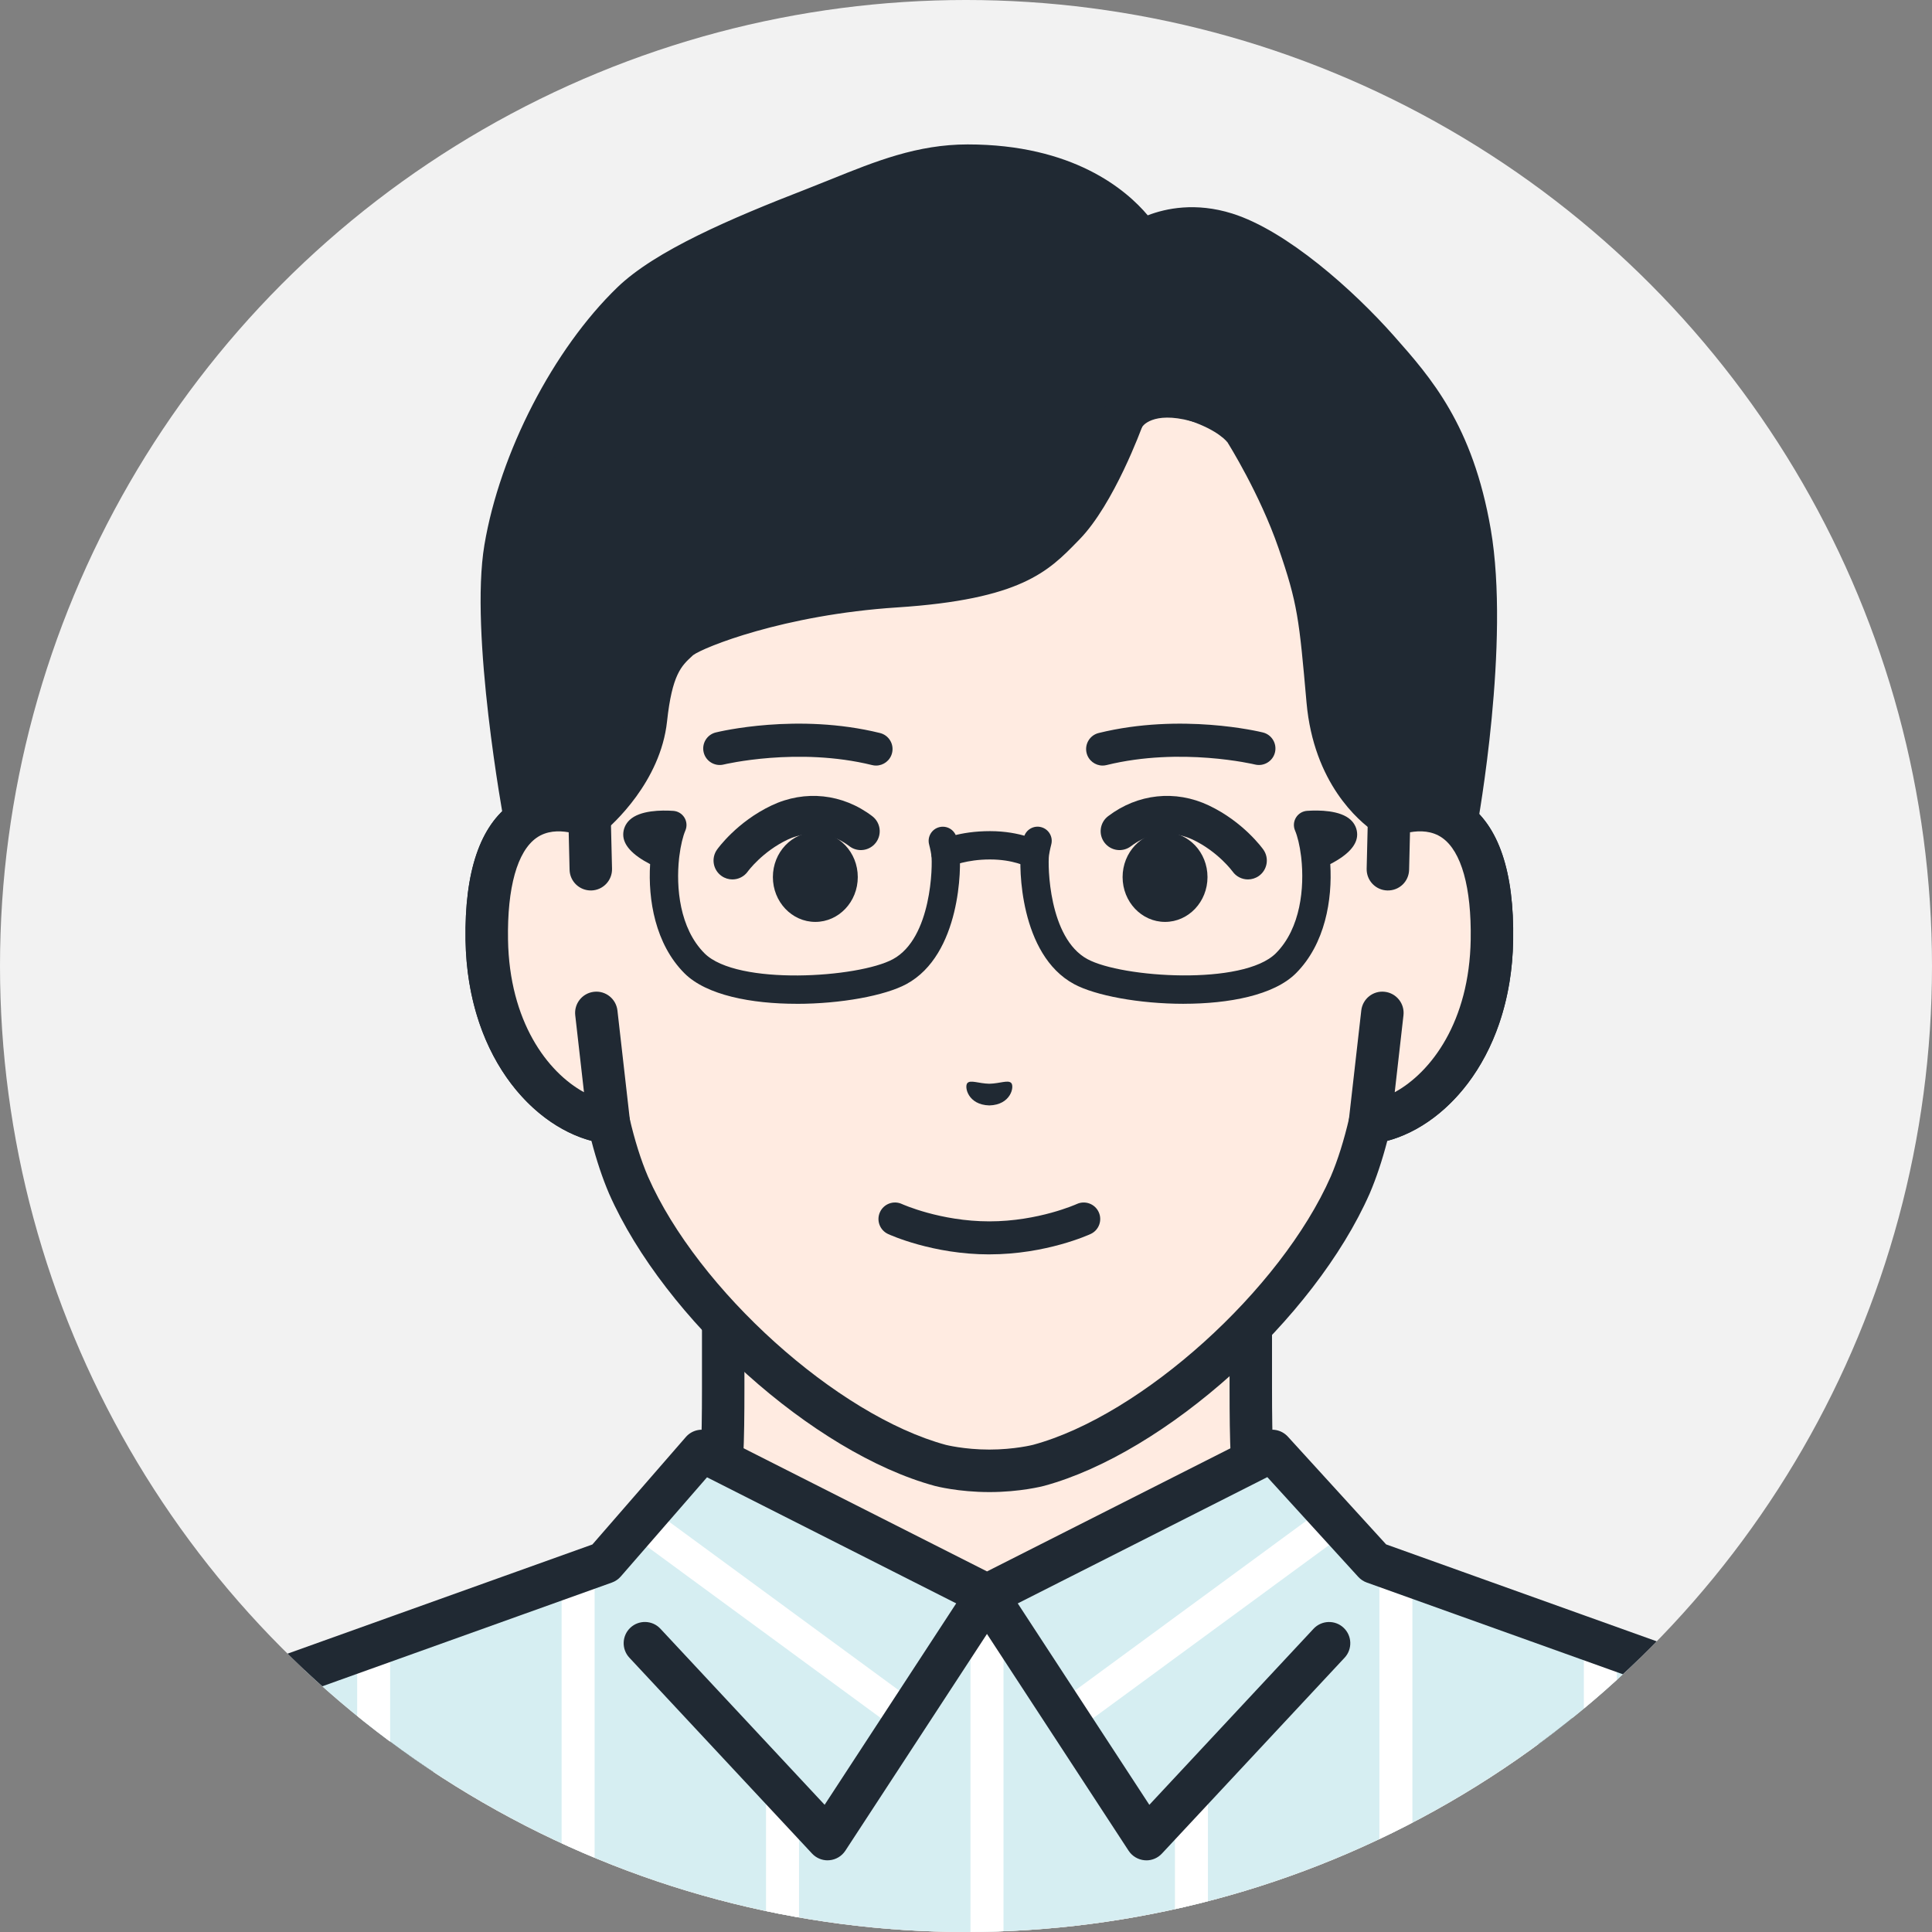 <?xml version="1.0" encoding="UTF-8"?>
<svg xmlns="http://www.w3.org/2000/svg" xmlns:xlink="http://www.w3.org/1999/xlink" viewBox="0 0 740 740">
  <rect x="0" y="0" width="740" height="740" fill="#808080" stroke="none"/>
  <defs>
    <style>
      .cls-1 {
        fill: #f2f2f2;
      }

      .cls-1, .cls-2, .cls-3, .cls-4, .cls-5, .cls-6 {
        stroke-width: 0px;
      }

      .cls-2 {
        fill: none;
      }

      .cls-7 {
        clip-path: url(#clippath);
      }

      .cls-3 {
        fill: #ffebe1;
      }

      .cls-4 {
        fill: #fff;
      }

      .cls-5 {
        fill: #d6eef2;
      }

      .cls-6 {
        fill: #202933;
      }
    </style>
    <clipPath id="clippath">
      <circle class="cls-2" cx="370" cy="370" r="370"/>
    </clipPath>
  </defs>
  <g id="_レイヤー_2" data-name="レイヤー 2">
    <circle class="cls-1" cx="370" cy="370" r="370"/>
  </g>
  <g id="_レイヤー_2のコピー" data-name="レイヤー 2のコピー">
    <g class="cls-7">
      <g>
        <g>
          <g>
            <path class="cls-3" d="M585.69,656.67c-66.93-25.17-81.73-47.35-93.3-60.38-11.58-13.03-13.31-22.44-13.31-64.67v-131.31l-101.04,23.1-101.04-23.1v131.31c0,42.23-1.73,51.64-13.31,64.67-11.58,13.03-26.37,35.22-93.3,60.38-66.85,25.14,132.77,145.43,132.77,145.43h149.75s199.63-120.29,132.77-145.43Z"/>
            <path class="cls-6" d="M452.92,810.23c-2.76,0-5.44-1.4-6.97-3.94-2.32-3.85-1.08-8.84,2.77-11.16,60.52-36.47,144.73-98.8,142.5-123.17-.12-1.28-.43-4.69-8.39-7.68-63.16-23.75-81.44-45.06-93.54-59.16-1.04-1.21-2.02-2.35-2.98-3.44-13.85-15.59-15.36-27.97-15.36-70.07v-121.11l-91.1,20.82c-1.19.27-2.43.27-3.62,0l-91.1-20.82v121.11c0,42.1-1.51,54.48-15.36,70.07-.96,1.08-1.94,2.23-2.98,3.44-12.1,14.1-30.38,35.41-93.54,59.16-7.96,2.99-8.27,6.4-8.39,7.68-2.23,24.37,81.99,86.7,142.5,123.17,3.85,2.32,5.09,7.32,2.77,11.16-2.32,3.85-7.31,5.09-11.16,2.77-25.8-15.54-154.27-95.27-150.3-138.58.62-6.77,4.4-15.98,18.86-21.42,59.26-22.28,75.91-41.69,86.92-54.53,1.1-1.28,2.14-2.5,3.16-3.65,9.27-10.43,11.26-16.69,11.26-59.27v-131.31c0-2.48,1.13-4.82,3.06-6.36,1.93-1.54,4.47-2.12,6.88-1.57l99.23,22.68,99.23-22.68c2.41-.56,4.94.03,6.88,1.57,1.94,1.54,3.06,3.88,3.06,6.36v131.31c0,42.58,1.99,48.84,11.26,59.27,1.02,1.15,2.06,2.36,3.16,3.64,11.02,12.84,27.67,32.25,86.92,54.53,14.47,5.44,18.24,14.65,18.86,21.42,3.97,43.31-124.51,123.04-150.3,138.58-1.31.79-2.76,1.17-4.19,1.17Z"/>
          </g>
          <path class="cls-5" d="M671.67,650.58l-145.42-52.09-38.99-42.77-109.22,55.26-109.22-55.26-37.19,42.77-145.42,52.09c-19.98,7.16-91.8,24.6-100.1,132.22-.66,8.57-1.17,32.62-1.52,65.53h788.72c-.36-32.91-.86-56.96-1.53-65.53-8.3-107.62-80.12-125.06-100.1-132.22Z"/>
          <g>
            <path class="cls-4" d="M534.66,843.82c-3.49,0-6.32-2.83-6.32-6.32v-236c0-3.49,2.83-6.32,6.32-6.32s6.32,2.83,6.32,6.32v236c0,3.49-2.83,6.32-6.32,6.32Z"/>
            <path class="cls-4" d="M456.35,843.58c-3.49,0-6.32-2.83-6.32-6.32v-151.34c0-3.49,2.83-6.32,6.32-6.32s6.32,2.83,6.32,6.32v151.34c0,3.49-2.83,6.32-6.32,6.32Z"/>
            <path class="cls-4" d="M378.04,843.82c-3.49,0-6.32-2.83-6.32-6.32v-226.51c0-3.49,2.83-6.32,6.32-6.32s6.32,2.83,6.32,6.32v226.51c0,3.49-2.83,6.32-6.32,6.32Z"/>
            <path class="cls-4" d="M612.97,843.82c-3.49,0-6.32-2.83-6.32-6.32v-207.94c0-3.49,2.83-6.32,6.32-6.32s6.32,2.83,6.32,6.32v207.94c0,3.49-2.83,6.32-6.32,6.32Z"/>
            <path class="cls-4" d="M691.28,843.82c-3.49,0-6.32-2.83-6.32-6.32v-179.8c0-3.49,2.83-6.32,6.32-6.32s6.32,2.83,6.32,6.32v179.8c0,3.49-2.83,6.32-6.32,6.32Z"/>
            <path class="cls-4" d="M143.12,843.82c-3.49,0-6.32-2.83-6.32-6.32v-207.94c0-3.49,2.83-6.32,6.32-6.32s6.32,2.83,6.32,6.32v207.94c0,3.49-2.83,6.32-6.32,6.32Z"/>
            <path class="cls-4" d="M64.81,843.82c-3.49,0-6.32-2.83-6.32-6.32v-179.8c0-3.49,2.83-6.32,6.32-6.32s6.32,2.83,6.32,6.32v179.8c0,3.49-2.83,6.32-6.32,6.32Z"/>
            <path class="cls-4" d="M221.43,843.82c-3.49,0-6.32-2.83-6.32-6.32v-235.35c0-3.49,2.83-6.32,6.32-6.32s6.32,2.83,6.32,6.32v235.35c0,3.49-2.83,6.32-6.32,6.32Z"/>
            <path class="cls-4" d="M299.73,843.58c-3.49,0-6.32-2.83-6.32-6.32v-151.33c0-3.49,2.83-6.32,6.32-6.32s6.32,2.83,6.32,6.32v151.33c0,3.49-2.83,6.32-6.32,6.32Z"/>
          </g>
          <path class="cls-4" d="M408.57,664.02c-1.95,0-3.86-.89-5.11-2.58-2.07-2.82-1.46-6.77,1.36-8.84l102.86-75.48c2.81-2.06,6.78-1.46,8.84,1.36,2.07,2.82,1.46,6.77-1.36,8.84l-102.86,75.48c-1.13.83-2.44,1.22-3.74,1.22Z"/>
          <path class="cls-4" d="M347.58,664.02c-1.3,0-2.61-.4-3.74-1.22l-102.86-75.48c-2.82-2.07-3.43-6.02-1.36-8.84,2.07-2.81,6.02-3.42,8.84-1.36l102.86,75.48c2.82,2.07,3.43,6.02,1.36,8.84-1.24,1.69-3.16,2.58-5.11,2.58Z"/>
          <path class="cls-6" d="M439.09,712.55c-.23,0-.46-.01-.7-.03-2.49-.22-4.74-1.56-6.11-3.65l-61.05-93.44c-2.46-3.76-1.4-8.8,2.36-11.26,3.76-2.46,8.8-1.4,11.26,2.36l55.37,84.76,62.9-67.44c3.07-3.28,8.22-3.46,11.49-.4,3.28,3.06,3.46,8.21.4,11.49l-69.98,75.03c-1.55,1.66-3.7,2.59-5.95,2.59Z"/>
          <path class="cls-6" d="M316.99,712.55c-2.24,0-4.4-.93-5.95-2.59l-69.98-75.03c-3.06-3.28-2.88-8.43.4-11.49,3.28-3.06,8.43-2.89,11.49.4l62.9,67.44,55.37-84.76c2.46-3.76,7.5-4.82,11.26-2.36,3.76,2.46,4.82,7.5,2.36,11.26l-61.05,93.44c-1.37,2.09-3.62,3.44-6.11,3.65-.23.02-.47.03-.7.03Z"/>
          <path class="cls-6" d="M773.3,856.47c-4.45,0-8.08-3.58-8.13-8.04-.48-43.83-1.08-59.54-1.5-65-7.39-95.77-65.59-115.35-90.44-123.71-1.61-.54-3.05-1.03-4.3-1.48l-145.42-52.09c-1.25-.45-2.37-1.19-3.27-2.18l-34.83-38.2-103.7,52.47c-2.31,1.17-5.03,1.17-7.34,0l-103.57-52.4-33.03,37.99c-.91,1.05-2.08,1.85-3.39,2.32l-145.42,52.09c-1.25.45-2.69.93-4.3,1.48-24.85,8.36-83.04,27.95-90.44,123.71-.42,5.46-1.02,21.17-1.5,65-.05,4.49-3.8,8.05-8.22,8.04-4.49-.05-8.09-3.73-8.04-8.22.39-35.54.91-57.77,1.55-66.07,8.22-106.5,75.96-129.29,101.46-137.87,1.5-.51,2.84-.96,4.01-1.37l143.42-51.37,35.79-41.16c2.44-2.81,6.48-3.6,9.81-1.92l105.55,53.4,105.55-53.4c3.26-1.65,7.22-.92,9.68,1.78l37.63,41.27,143.52,51.41c1.16.42,2.5.87,4.01,1.37,25.5,8.58,93.24,31.38,101.46,137.87.64,8.3,1.16,30.53,1.55,66.08.05,4.49-3.55,8.17-8.04,8.22h-.09Z"/>
        </g>
        <g>
          <path class="cls-3" d="M532.09,312.6s0,0-.01,0v-78.79c0-22.73-5.67-45.1-16.61-65.02-20.89-38.04-63.13-82.33-135.88-82.64h-1.27c-72.75.31-115,44.6-135.88,82.64-10.94,19.92-16.61,42.3-16.61,65.02v78.79s0,0,0,0c-16.95-6.42-40.16-2.24-39.36,47.42.71,43.98,27.2,67.55,46.74,69.99h0c1.95,8.4,4.42,16.6,7.55,23.92,20.24,45.93,75.18,95.37,119.41,107.36,0,0,7.9,2.09,18.81,2.09s18.81-2.09,18.81-2.09c44.23-11.99,99.17-61.43,119.41-107.36,3.12-7.32,5.59-15.52,7.55-23.92h0c19.54-2.44,46.02-26,46.74-69.99.8-49.65-22.4-53.83-39.35-47.42Z"/>
          <path class="cls-6" d="M378.94,571.5c-11.83,0-20.52-2.26-20.88-2.36-46.46-12.6-103.58-63.85-124.77-111.94-2.55-5.96-4.81-12.73-6.76-20.23-23.8-6.35-47.51-33.88-48.21-76.82-.43-26.26,5.57-43.94,17.83-52.56,6.14-4.31,13.57-6.1,21.52-5.27v-68.51c0-24.11,6.1-47.95,17.62-68.94,17.73-32.28,59.88-86.5,142.98-86.85h1.31c83.13.35,125.28,54.57,143.01,86.85,11.53,20.99,17.62,44.82,17.62,68.94v68.51c7.98-.82,15.39.96,21.53,5.27,12.26,8.62,18.26,26.3,17.83,52.56-.7,42.94-24.41,70.47-48.21,76.82-1.96,7.5-4.21,14.26-6.73,20.15-21.23,48.17-78.35,99.43-124.76,112.01-.42.11-9.11,2.37-20.93,2.37ZM213.95,318.41c-2.84,0-5.82.63-8.45,2.48-7.37,5.18-11.25,19.02-10.92,38.98.64,39.47,23.55,60.05,39.61,62.05,3.38.42,6.14,2.91,6.91,6.23,2.01,8.65,4.4,16.24,7.11,22.56,19.12,43.39,72.44,91.42,114.06,102.71,0,0,7.08,1.8,16.68,1.8s16.68-1.8,16.75-1.82c41.55-11.26,94.86-59.3,114.02-102.77,2.67-6.24,5.06-13.84,7.07-22.48.77-3.32,3.53-5.81,6.91-6.23,16.06-2,38.97-22.57,39.61-62.05.32-19.96-3.56-33.81-10.92-38.99-5.87-4.12-13.44-2.2-17.42-.7-2.5.95-5.31.6-7.51-.91-2.2-1.52-3.52-4.02-3.52-6.69v-78.79c0-21.38-5.4-42.51-15.61-61.11-16.01-29.15-54.02-78.1-128.79-78.42h-1.24c-74.73.32-112.75,49.27-128.75,78.42-10.21,18.6-15.61,39.73-15.61,61.11v78.79c0,2.67-1.31,5.17-3.51,6.69-2.2,1.52-5.01,1.86-7.5.92-2.2-.83-5.49-1.79-8.98-1.79Z"/>
          <path class="cls-6" d="M437.48,163.43s-17.7,25.1-29.83,37.52c-10.76,11.02-19.11,20.66-64.54,23.61-45.43,2.95-78.73,16.35-82.97,20.27-5.12,4.72-10.36,8.82-12.72,30.63-2.36,21.81-21.61,37.14-21.61,37.14l-14.92,15.4-9.61-13.46s-13.23-71.57-7.7-104.46c5.77-34.31,25.71-72.07,48.54-94.13,13.33-12.89,41.78-25.08,69.79-35.94,19.94-7.73,37.6-16.53,58.74-16.53,50.83,0,66.41,29.36,66.41,29.36,0,0,13.06-9.35,32.47-3.26,19.42,6.09,44.13,28.49,58.3,44.5,14.17,16,28.72,32.78,35.16,70.03,7.35,42.5-5.29,111.61-5.29,111.61l-15.18,12.29-10.43-15.39s-20.66-11.69-23.54-44.22c-2.89-32.53-3.54-39.09-11.15-61.13-7.61-22.04-20.23-41.98-20.23-41.98,0,0-8-.52-21.04-4.01-14.79-3.95-18.63,2.17-18.63,2.17Z"/>
          <path class="cls-6" d="M430.09,168.15c-.79,0-1.6-.12-2.4-.36-4.29-1.32-6.7-5.87-5.38-10.17l6.96-22.58c1.33-4.29,5.89-6.7,10.17-5.38,4.29,1.32,6.7,5.87,5.38,10.17l-6.96,22.58c-1.08,3.49-4.3,5.74-7.77,5.74Z"/>
          <path class="cls-6" d="M470.2,169.49s-3.25-4.63-14.74-8.44c-4.26-1.41-6.57-6.02-5.15-10.28,1.41-4.26,6.01-6.57,10.28-5.15,17.57,5.83,22.83,14.16,23.7,15.77l-14.29,7.77s.05.12.2.34Z"/>
          <path class="cls-6" d="M542.51,336.13c-.4,0-.8-.03-1.19-.09-2.25-.33-4.26-1.6-5.54-3.48l-9.52-14.04c-5.74-3.99-23.08-18.49-25.83-49.42-2.84-32.04-3.36-37.81-10.74-59.2-7.19-20.83-19.3-40.09-19.42-40.28-2.4-3.8-1.27-8.82,2.53-11.22,3.79-2.4,8.81-1.27,11.22,2.52.54.85,13.22,21,21.05,43.67,8.03,23.27,8.71,30.91,11.56,63.07,2.44,27.48,18.82,37.49,19.51,37.9,1.03.61,1.99,1.48,2.66,2.48l5.47,8.06,5.92-4.79c2.25-13.46,10.94-70.1,4.77-105.83-6.12-35.4-19.9-50.97-33.23-66.03-14.75-16.66-38.14-36.95-54.64-42.13-15.01-4.72-24.96,1.88-25.38,2.17-1.91,1.3-4.33,1.76-6.57,1.2-2.24-.55-4.19-2.01-5.27-4.05-.53-.95-14.46-25.04-59.23-25.04-16.12,0-30.02,5.62-46.11,12.12-3.19,1.29-6.41,2.59-9.7,3.86-26.16,10.14-54.59,22.14-67.08,34.21-22.21,21.46-40.76,57.48-46.17,89.63-4.76,28.32,5.41,88.79,7.36,99.87l2.88,4.03,8.14-8.39c.24-.25.5-.48.77-.7.15-.12,16.63-13.6,18.59-31.65,2.42-22.31,7.88-28.92,14.77-35.25l.52-.48c6.79-6.27,42.99-19.48,87.96-22.41,41.23-2.68,48.84-10.5,58.48-20.39l.77-.79c8.94-9.16,17.9-30.54,20.61-38.01,1.53-4.23,6.19-6.42,10.41-4.88,4.22,1.53,6.41,6.19,4.88,10.41-.44,1.23-11.06,30.32-24.26,43.84l-.75.77c-11.11,11.41-21.61,22.19-69.08,25.27-43.59,2.83-74.26,15.34-78.17,18.29l-.37.35c-4.1,3.77-7.65,7.02-9.6,25.02-2.51,23.19-20.94,39.54-24.17,42.25l-14.61,15.07c-1.68,1.73-4.02,2.65-6.45,2.45-2.41-.18-4.61-1.42-6.01-3.38l-9.61-13.46c-.69-.97-1.16-2.08-1.38-3.25-.55-2.98-13.43-73.37-7.72-107.29,5.94-35.31,26.4-74.95,50.91-98.63,14.53-14.04,43.43-26.41,72.5-37.68,3.21-1.25,6.37-2.52,9.48-3.78,16.93-6.84,32.92-13.3,52.2-13.3,40.37,0,60.71,17.35,68.98,27.16,6.92-2.67,18.32-5.09,32.35-.69,20.91,6.56,46.44,29.35,61.95,46.87,14.14,15.98,30.18,34.08,37.08,74.04,7.5,43.43-4.78,111.58-5.3,114.45-.35,1.91-1.37,3.63-2.88,4.86l-15.18,12.29c-1.46,1.18-3.27,1.81-5.12,1.81Z"/>
          <path class="cls-3" d="M226.3,332.94l-.49-20.34c-16.95-6.42-40.17-2.25-39.36,47.42.71,43.98,27.2,67.55,46.74,69.99l-4.78-42.05-2.1-55.01Z"/>
          <path class="cls-6" d="M233.18,438.14c-.33,0-.67-.02-1.01-.06-25.55-3.19-53.11-31.58-53.86-77.93-.43-26.26,5.57-43.94,17.83-52.56,8.89-6.25,20.46-7.17,32.54-2.6,3.1,1.17,5.17,4.1,5.25,7.41l.49,20.34c.11,4.49-3.45,8.22-7.93,8.33-4.49.1-8.22-3.44-8.33-7.93l-.34-14.36c-3.84-.68-8.45-.6-12.32,2.12-7.37,5.18-11.25,19.02-10.92,38.99.51,31.36,15.07,50.79,29.1,58.46l-3.35-29.47c-.51-4.46,2.7-8.49,7.16-9,4.46-.52,8.49,2.7,9,7.16l4.78,42.05c.28,2.48-.59,4.95-2.36,6.7-1.53,1.52-3.59,2.35-5.72,2.35Z"/>
          <path class="cls-3" d="M532.07,312.6l-.49,20.34-2.1,55.01-4.78,42.05c19.54-2.44,46.02-26,46.74-69.99.8-49.66-22.41-53.84-39.36-47.42Z"/>
          <path class="cls-6" d="M524.7,438.14c-2.13,0-4.19-.83-5.72-2.35-1.77-1.75-2.64-4.22-2.36-6.7l4.78-42.05c.51-4.46,4.53-7.69,9-7.16,4.46.51,7.67,4.54,7.16,9l-3.35,29.47c14.02-7.67,28.59-27.1,29.1-58.46.32-19.96-3.56-33.81-10.92-38.99-3.87-2.72-8.49-2.81-12.33-2.12l-.34,14.36c-.11,4.49-3.74,8.02-8.33,7.93-4.49-.11-8.04-3.84-7.93-8.33l.49-20.34c.08-3.31,2.16-6.24,5.25-7.41,12.08-4.57,23.64-3.65,32.54,2.6,12.26,8.61,18.26,26.3,17.83,52.56-.75,46.34-28.31,74.74-53.86,77.93-.34.04-.67.06-1.01.06Z"/>
          <g>
            <path class="cls-6" d="M396.23,332.81c-.92,0-1.85-.23-2.71-.73-.19-.1-5.36-2.89-14.33-2.89s-14.66,2.51-14.71,2.53c-2.68,1.28-5.92.17-7.23-2.5-1.31-2.67-.24-5.89,2.43-7.22.75-.37,7.66-3.66,19.51-3.66s19.04,3.92,19.8,4.37c2.58,1.52,3.44,4.85,1.91,7.42-1.01,1.71-2.82,2.67-4.67,2.67Z"/>
            <path class="cls-6" d="M305.15,384.48c-17.22,0-34.55-3.24-43-11.7-11.2-11.23-13.98-28.2-13.14-41.8-6.84-3.54-10.3-7.34-10.3-11.33,0-2.12.88-4.12,2.48-5.61,3.96-3.71,12.16-3.76,16.69-3.46,1.75.12,3.34,1.07,4.26,2.57.92,1.5,1.06,3.35.37,4.96-.92,2.16-1.79,5.63-2.31,9.82-.01.27-.04.55-.1.82-1.21,11.12.17,26.8,9.73,36.38,12.47,12.5,58.99,9.39,72.16,2.27,14.96-8.08,15.25-36.26,14.75-39.76-.29-2.02-.86-4.13-.86-4.15-.78-2.89.92-5.87,3.81-6.65,2.9-.78,5.87.92,6.65,3.81.03.11.75,2.75,1.13,5.46.82,5.75.56,39.54-20.32,50.83-8.15,4.4-25.02,7.55-41.99,7.55Z"/>
            <path class="cls-6" d="M453.38,384.48c-16.98,0-33.85-3.15-41.99-7.55-20.89-11.29-21.15-45.08-20.33-50.83.38-2.71,1.1-5.35,1.13-5.47.79-2.89,3.77-4.59,6.65-3.8,2.89.79,4.59,3.76,3.81,6.65,0,.02-.57,2.12-.86,4.14-.5,3.51-.21,31.68,14.75,39.76,13.17,7.12,59.69,10.23,72.16-2.27,9.57-9.59,10.94-25.28,9.73-36.4-.05-.26-.08-.52-.09-.77-.51-4.19-1.39-7.68-2.31-9.84-.69-1.61-.55-3.47.37-4.96.92-1.5,2.51-2.45,4.26-2.57,4.53-.31,12.72-.25,16.69,3.46,1.6,1.5,2.48,3.49,2.48,5.61,0,3.99-3.46,7.8-10.3,11.33.83,13.6-1.94,30.57-13.14,41.8-8.44,8.46-25.78,11.7-43,11.7Z"/>
          </g>
          <path class="cls-6" d="M335.55,293.23c-.5,0-1.01-.06-1.52-.19-28.45-7-56.57-.28-56.85-.21-3.38.83-6.82-1.24-7.65-4.63-.83-3.39,1.23-6.81,4.62-7.65,1.26-.31,31.34-7.57,62.9.21,3.39.83,5.47,4.26,4.63,7.65-.71,2.89-3.29,4.82-6.14,4.82Z"/>
          <path class="cls-6" d="M422.33,293.23c-2.84,0-5.43-1.93-6.14-4.82-.83-3.39,1.24-6.82,4.63-7.65,31.57-7.77,61.64-.52,62.9-.21,3.39.84,5.45,4.26,4.62,7.65-.83,3.39-4.28,5.46-7.65,4.63-.28-.07-28.4-6.79-56.85.21-.51.13-1.01.19-1.52.19Z"/>
          <path class="cls-6" d="M280.53,336.84c-1.44,0-2.9-.43-4.17-1.33-3.26-2.3-4.04-6.81-1.73-10.08.31-.43,7.61-10.63,20.91-16.93,12.79-6.06,27.21-4.52,38.56,4.12,3.18,2.42,3.79,6.95,1.38,10.13-2.42,3.17-6.95,3.8-10.13,1.38-10.33-7.86-20.69-3.94-23.62-2.56-9.75,4.62-15.24,12.13-15.29,12.21-1.41,1.99-3.64,3.06-5.91,3.06Z"/>
          <ellipse class="cls-6" cx="312.29" cy="335.94" rx="16.26" ry="17.17"/>
          <path class="cls-6" d="M478,336.84c-2.27,0-4.5-1.06-5.91-3.06-.04-.05-5.55-7.59-15.29-12.21-2.93-1.39-13.29-5.3-23.62,2.56-3.18,2.42-7.71,1.8-10.13-1.38-2.42-3.18-1.8-7.71,1.38-10.13,11.35-8.64,25.77-10.18,38.56-4.12,13.29,6.29,20.6,16.5,20.91,16.93,2.3,3.26,1.53,7.77-1.73,10.08-1.27.89-2.73,1.33-4.17,1.33Z"/>
          <ellipse class="cls-6" cx="446.24" cy="335.94" rx="16.26" ry="17.17"/>
          <path class="cls-6" d="M370.52,414.86c1.16-1.35,4.3.15,8.42.24,4.12-.1,7.26-1.59,8.42-.25,1.2,1.39-.18,8.34-8.42,8.55-8.23-.21-9.63-7.15-8.43-8.54Z"/>
          <path class="cls-6" d="M378.94,480.46c-21.67,0-38.11-7.49-38.8-7.81-3.17-1.47-4.55-5.23-3.08-8.4,1.47-3.17,5.23-4.55,8.4-3.08.13.06,14.72,6.64,33.49,6.64s33.35-6.58,33.5-6.65c3.17-1.45,6.92-.07,8.38,3.1,1.46,3.17.08,6.92-3.08,8.38-.69.32-17.13,7.81-38.8,7.81Z"/>
        </g>
      </g>
    </g>
  </g>
</svg>